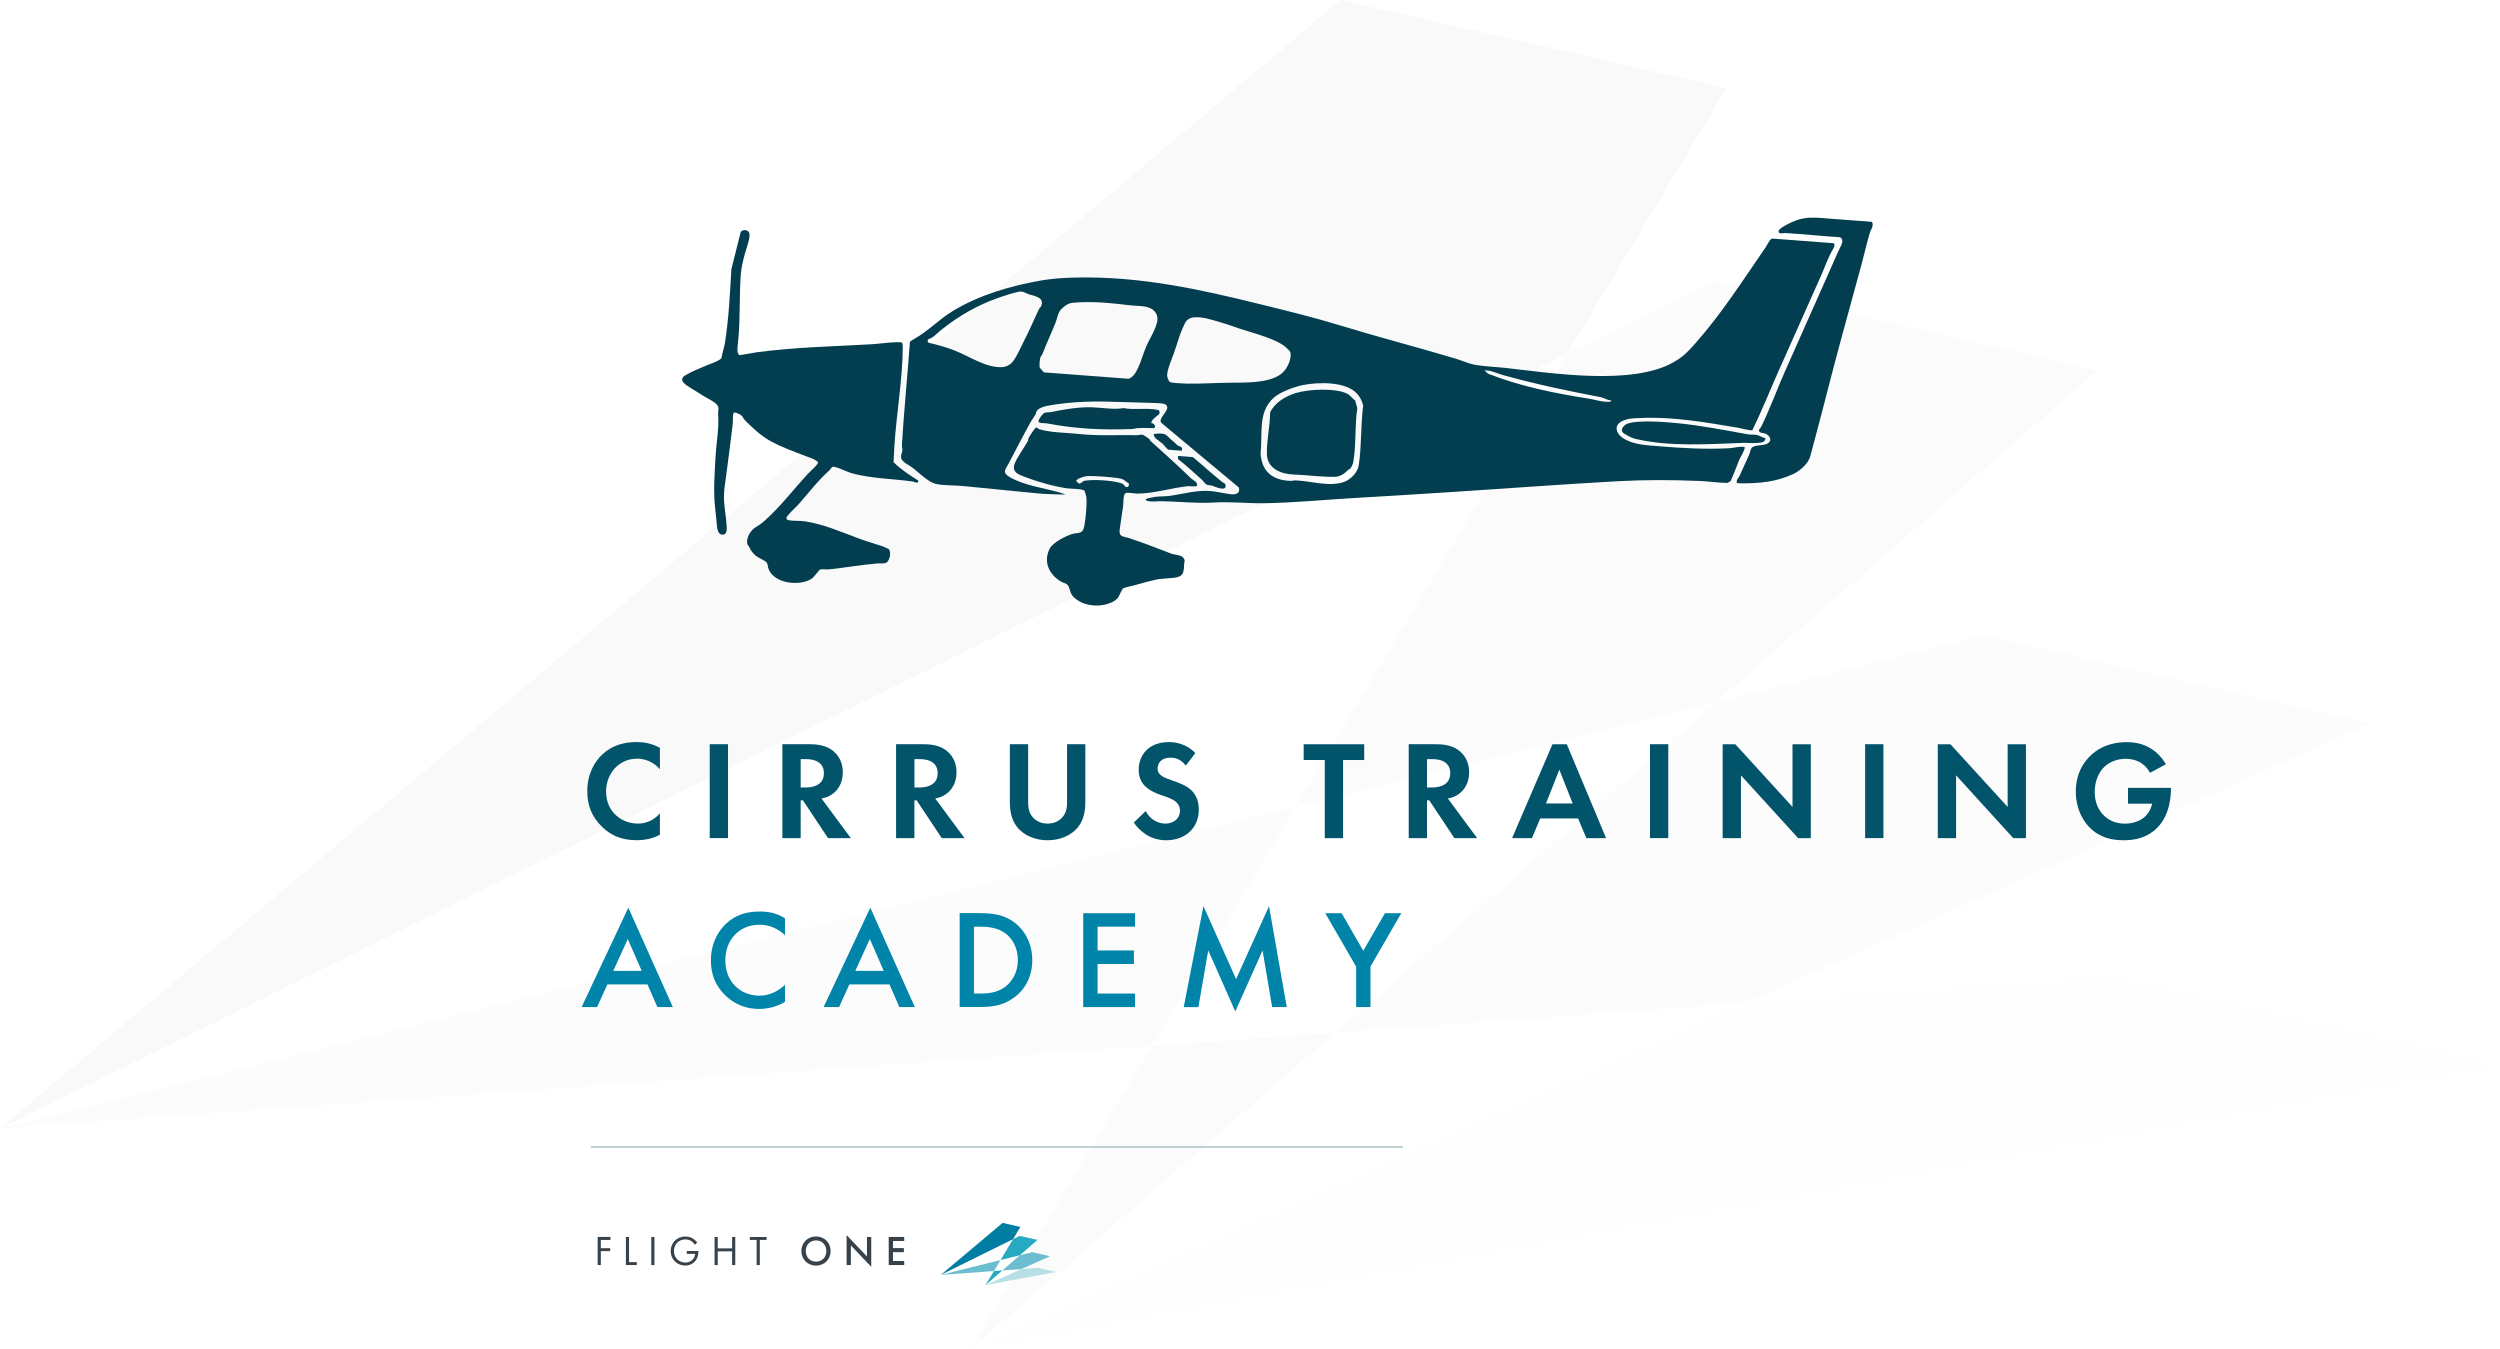 <?xml version="1.0" encoding="UTF-8"?> <svg xmlns="http://www.w3.org/2000/svg" id="Layer_2" data-name="Layer 2" viewBox="0 0 461.7 249.21"><defs><style> .cls-1 { fill: #02546b; } .cls-2 { fill: #727272; } .cls-3 { fill: #007ea2; } .cls-4 { fill: #26aac2; } .cls-5 { fill: none; stroke: #a0b9bf; stroke-miterlimit: 10; stroke-width: .25px; } .cls-6 { fill: #0184a9; } .cls-7 { fill: #a3a3a3; } .cls-8 { fill: #023e4f; } .cls-9 { opacity: .04; } .cls-10 { fill: #6bbdcf; } .cls-11 { fill: #b8dee6; } .cls-12 { fill: #b9b9b9; } .cls-13 { fill: #dcdcdc; } .cls-14 { fill: #37424a; } </style></defs><g id="Layer_2-2" data-name="Layer 2"><g><g class="cls-9"><g><polygon class="cls-12" points="322.29 185.28 437.72 133.64 366.48 117.36 316.84 129.68 246.59 190.71 322.29 185.28"></polygon><polygon class="cls-7" points="316.84 129.68 387.39 68.4 316.13 52.12 289.46 65.31 239.32 148.94 316.84 129.68"></polygon><polygon class="cls-2" points="318.84 16.28 247.59 0 0 208.41 289.46 65.31 318.84 16.28"></polygon><polygon class="cls-13" points="390.44 180.4 322.29 185.28 179.52 249.16 461.7 196.68 390.44 180.4"></polygon><polygon class="cls-7" points="212.84 193.15 179.24 249.21 179.25 249.21 246.59 190.71 212.84 193.15"></polygon><polygon class="cls-12" points="0 208.41 212.84 193.15 239.32 148.94 0 208.41"></polygon></g></g><g><path class="cls-1" d="M121.87,154.16c-1.04.55-2.42,1.01-4.29,1.01-3.04,0-4.89-1.04-6.34-2.42-2-1.92-2.78-4.08-2.78-6.63,0-3.15,1.3-5.41,2.78-6.79,1.74-1.64,3.9-2.29,6.37-2.29,1.22,0,2.68.21,4.26,1.07v3.95c-1.59-1.82-3.56-1.95-4.19-1.95-3.48,0-5.75,2.86-5.75,6.06,0,3.85,2.96,5.93,5.88,5.93,1.61,0,3.04-.7,4.06-1.9v3.95Z"></path><path class="cls-1" d="M134.45,137.44v17.34h-3.38v-17.34h3.38Z"></path><path class="cls-1" d="M149.51,137.44c2.39,0,3.61.62,4.42,1.3,1.33,1.12,1.72,2.6,1.72,3.9,0,1.69-.68,3.17-2.03,4.08-.44.31-1.07.6-1.9.75l5.41,7.31h-4.21l-4.63-6.97h-.42v6.97h-3.38v-17.34h5.02ZM147.87,145.43h.96c.65,0,3.33-.08,3.33-2.63s-2.65-2.6-3.28-2.6h-1.01v5.23Z"></path><path class="cls-1" d="M170.51,137.44c2.39,0,3.61.62,4.42,1.3,1.33,1.12,1.72,2.6,1.72,3.9,0,1.69-.68,3.17-2.03,4.08-.44.31-1.07.6-1.9.75l5.41,7.31h-4.21l-4.63-6.97h-.42v6.97h-3.38v-17.34h5.02ZM168.88,145.43h.96c.65,0,3.33-.08,3.33-2.63s-2.65-2.6-3.28-2.6h-1.01v5.23Z"></path><path class="cls-1" d="M189.88,137.44v10.89c0,1.33.44,2.13.83,2.57.49.6,1.4,1.2,2.76,1.2s2.26-.6,2.76-1.2c.39-.44.83-1.25.83-2.57v-10.89h3.38v10.61c0,1.64-.26,3.3-1.3,4.63-1.25,1.64-3.43,2.5-5.67,2.5s-4.42-.86-5.67-2.5c-1.04-1.33-1.3-2.99-1.3-4.63v-10.61h3.38Z"></path><path class="cls-1" d="M219,141.4c-1.01-1.35-2.21-1.48-2.83-1.48-1.82,0-2.39,1.14-2.39,2.03,0,.42.13.81.55,1.17.42.39.99.6,2.08.99,1.35.47,2.63.94,3.51,1.74.78.7,1.48,1.87,1.48,3.64,0,3.38-2.44,5.69-6.03,5.69-3.2,0-5.07-1.95-5.98-3.28l2.21-2.11c.83,1.69,2.42,2.31,3.64,2.31,1.53,0,2.68-.94,2.68-2.39,0-.62-.21-1.12-.68-1.56-.65-.6-1.69-.94-2.68-1.27-.91-.31-2-.73-2.89-1.51-.57-.49-1.38-1.46-1.38-3.22,0-2.55,1.72-5.1,5.56-5.1,1.09,0,3.15.21,4.91,2.03l-1.77,2.31Z"></path><path class="cls-1" d="M248.04,140.36v14.43h-3.38v-14.43h-3.9v-2.91h11.18v2.91h-3.9Z"></path><path class="cls-1" d="M265.18,137.44c2.39,0,3.61.62,4.42,1.3,1.33,1.12,1.72,2.6,1.72,3.9,0,1.69-.68,3.17-2.03,4.08-.44.31-1.07.6-1.9.75l5.41,7.31h-4.21l-4.63-6.97h-.42v6.97h-3.38v-17.34h5.02ZM263.54,145.43h.96c.65,0,3.33-.08,3.33-2.63s-2.65-2.6-3.28-2.6h-1.01v5.23Z"></path><path class="cls-1" d="M291.44,151.15h-6.99l-1.53,3.64h-3.67l7.46-17.34h2.65l7.25,17.34h-3.64l-1.53-3.64ZM290.45,148.39l-2.47-6.24-2.47,6.24h4.94Z"></path><path class="cls-1" d="M308.1,137.44v17.34h-3.38v-17.34h3.38Z"></path><path class="cls-1" d="M318.14,154.79v-17.34h2.34l10.56,11.57v-11.57h3.38v17.34h-2.34l-10.56-11.6v11.6h-3.38Z"></path><path class="cls-1" d="M347.83,137.44v17.34h-3.38v-17.34h3.38Z"></path><path class="cls-1" d="M357.87,154.79v-17.34h2.34l10.56,11.57v-11.57h3.38v17.34h-2.34l-10.56-11.6v11.6h-3.38Z"></path><path class="cls-1" d="M392.97,145.5h7.96v.21c0,1.17-.16,4.81-2.55,7.18-1.79,1.79-4,2.29-6.16,2.29s-4.39-.44-6.29-2.34c-.6-.6-2.57-2.78-2.57-6.68,0-3.35,1.51-5.41,2.55-6.45,1.3-1.33,3.48-2.65,6.84-2.65,1.3,0,2.68.21,4,.91,1.12.57,2.34,1.61,3.25,3.17l-2.94,1.59c-.6-1.17-1.48-1.77-2.03-2.05-.73-.36-1.64-.55-2.44-.55-1.38,0-2.94.49-4,1.53-.99.96-1.74,2.63-1.74,4.58,0,2.31.99,3.69,1.72,4.39.78.75,2,1.48,3.85,1.48,1.14,0,2.44-.31,3.41-1.04.68-.52,1.35-1.4,1.64-2.65h-4.47v-2.91Z"></path><path class="cls-6" d="M119.58,181.8h-7.41l-1.9,4.19h-2.86l8.63-18.36,8.22,18.36h-2.86l-1.82-4.19ZM118.51,179.3l-2.57-5.88-2.68,5.88h5.25Z"></path><path class="cls-6" d="M144.98,172.7c-1.92-1.74-3.72-1.92-4.71-1.92-3.77,0-6.32,2.78-6.32,6.6s2.65,6.5,6.34,6.5c2.08,0,3.69-1.07,4.68-2v3.15c-1.74,1.04-3.56,1.3-4.76,1.3-3.15,0-5.12-1.43-6.14-2.39-2.03-1.9-2.78-4.11-2.78-6.55,0-3.2,1.33-5.41,2.78-6.79,1.79-1.69,3.87-2.26,6.27-2.26,1.59,0,3.12.29,4.63,1.25v3.12Z"></path><path class="cls-6" d="M164.27,181.8h-7.41l-1.9,4.19h-2.86l8.63-18.36,8.22,18.36h-2.86l-1.82-4.19ZM163.21,179.3l-2.57-5.88-2.68,5.88h5.25Z"></path><path class="cls-6" d="M180.86,168.64c2.42,0,4.52.26,6.45,1.69,2.11,1.59,3.33,4.11,3.33,6.99s-1.2,5.38-3.48,6.99c-2.03,1.43-3.93,1.66-6.34,1.66h-3.59v-17.34h3.64ZM179.87,183.49h1.14c1.3,0,3.09-.1,4.6-1.22,1.2-.91,2.37-2.57,2.37-4.94s-1.09-4.08-2.34-4.99c-1.51-1.09-3.35-1.2-4.63-1.2h-1.14v12.35Z"></path><path class="cls-6" d="M209.62,171.14h-6.92v4.39h6.71v2.5h-6.71v5.46h6.92v2.5h-9.57v-17.34h9.57v2.5Z"></path><path class="cls-6" d="M218.61,185.99l3.64-18.64,6.03,13.47,6.08-13.47,3.28,18.64h-2.7l-1.77-10.45-5.04,11.26-4.99-11.28-1.82,10.48h-2.7Z"></path><path class="cls-6" d="M250.44,178.5l-5.69-9.85h3.02l4,6.94,4-6.94h3.02l-5.69,9.85v7.49h-2.65v-7.49Z"></path></g><g><g><path class="cls-14" d="M112.75,228.99h-1.79v1.53h1.73v.54h-1.73v2.57h-.58v-5.19h2.36v.54Z"></path><path class="cls-14" d="M116.17,228.45v4.64h1.43v.54h-2.01v-5.19h.58Z"></path><path class="cls-14" d="M120.86,228.45v5.19h-.58v-5.19h.58Z"></path><path class="cls-14" d="M126.82,231.03h2.16v.12c0,.58-.17,1.2-.5,1.64-.16.21-.74.93-1.93.93-1.54,0-2.69-1.17-2.69-2.68s1.16-2.68,2.71-2.68c.5,0,1.08.12,1.59.51.23.18.45.41.6.61l-.43.39c-.15-.21-.32-.4-.49-.54-.25-.2-.64-.44-1.26-.44-1.25,0-2.12.94-2.12,2.15,0,1.41,1.13,2.13,2.11,2.13.69,0,1.29-.35,1.59-.87.09-.16.19-.41.21-.74h-1.54v-.54Z"></path><path class="cls-14" d="M132.55,230.55h2.66v-2.11h.58v5.19h-.58v-2.53h-2.66v2.53h-.58v-5.19h.58v2.11Z"></path><path class="cls-14" d="M140.32,228.99v4.64h-.58v-4.64h-1.26v-.54h3.09v.54h-1.26Z"></path><path class="cls-14" d="M153.4,231.04c0,1.52-1.14,2.69-2.7,2.69s-2.7-1.17-2.7-2.69,1.14-2.69,2.7-2.69,2.7,1.17,2.7,2.69ZM152.61,231.04c0-1.15-.79-1.96-1.9-1.96s-1.9.81-1.9,1.96.79,1.96,1.9,1.96,1.9-.81,1.9-1.96Z"></path><path class="cls-14" d="M156.35,233.63v-5.53l3.76,3.94v-3.59h.79v5.5l-3.76-3.94v3.62h-.79Z"></path><path class="cls-14" d="M166.99,229.19h-2.07v1.31h2.01v.75h-2.01v1.63h2.07v.75h-2.86v-5.19h2.86v.75Z"></path></g><g><polygon class="cls-10" points="188.6 234.38 193.93 232 190.64 231.25 188.35 231.82 185.11 234.63 188.6 234.38"></polygon><polygon class="cls-4" points="188.35 231.82 191.61 228.99 188.32 228.24 187.09 228.85 184.78 232.7 188.35 231.82"></polygon><polygon class="cls-3" points="188.44 226.59 185.16 225.84 173.74 235.45 187.09 228.85 188.44 226.59"></polygon><polygon class="cls-11" points="191.75 234.15 188.6 234.38 182.02 237.33 195.03 234.91 191.75 234.15"></polygon><polygon class="cls-4" points="183.56 234.74 182.01 237.33 182.01 237.33 185.11 234.63 183.56 234.74"></polygon><polygon class="cls-10" points="173.74 235.45 183.56 234.74 184.78 232.7 173.74 235.45"></polygon></g></g><line class="cls-5" x1="109.12" y1="211.83" x2="259.12" y2="211.83"></line><g id="UNu5FO.tif"><g><path class="cls-8" d="M338.61,44.92c.32.11.13.71,0,.94-.91,1.47-1.51,3.26-2.23,4.9-2.61,5.92-5.31,11.86-7.96,17.86-1.6,3.61-3.07,7.3-4.79,10.82-.28.15-2.12-.35-2.6-.43-5.78-.98-12.16-2.1-18.02-1.81-1.27.06-2.06-.01-3.32.52-1.62.69-1.35,2.2-.09,3.1,1.89,1.34,4.53,1.4,6.76,1.59,4.24.36,8.61.59,12.88.38.95-.05,1.97-.4,2.94-.23.24.26-.78,1.9-.93,2.25-.56,1.35-1.03,2.72-1.65,4.05l-.58.33c-1.69-.01-3.37-.29-5.05-.36-5.14-.21-10.04-.24-15.17.04-10.67.59-21.29,1.4-31.98,2.08-5.45.34-10.97.71-16.44,1.01s-11.34.9-17.02.98c-3.07.04-6.15-.32-9.18-.13s-6.44-.18-9.56-.24c-.84-.02-1.82.15-2.7-.05-.21-.05-.49-.23-.19-.4.15-.08,1.38-.33,1.64-.37.81-.1,1.78-.05,2.65-.17,2.57-.36,5.19-1.16,7.76-.87,1.21.14,2.38.42,3.56.57.9.12,1.75-.21,1.45-1.25l-14.34-11.96c-.68-.96,2.13-2.58.72-3.41-.3-.18-1.58-.22-2.01-.24-2.09-.07-4.19-.1-6.29-.18-4.67-.17-8.75-.14-13.36.69-.65.12-1.7.42-2.06,1.01-.13.21-.12.48-.25.68-.29.46-.63.91-.9,1.39-1.37,2.47-2.74,5.19-4.1,7.73-.58,1.07-1.14,1.54.3,2.39,2.69,1.57,6.48,2.02,9.45,2.9l.85.32c-1.73-.06-3.43-.07-5.17-.23-4.55-.44-9.1-.89-13.69-1.35-1.55-.16-3.77-.07-5.19-.42-1.3-.32-3.06-2.06-4.11-2.89-.65-.51-2.17-1.15-2.23-1.99-.04-.57.22-.9.25-1.33.02-.28-.12-.57-.1-.9.38-6.37,1.04-12.72,1.48-19.09.05-.12.62-.45.79-.55,2.54-1.41,4.55-3.58,7.05-5.11,4.93-3.02,10.82-4.71,16.45-5.7,1.93-.34,4.29-.49,6.24-.53,12-.27,22.95,2.15,34.46,5,4.72,1.17,9.51,2.33,14.15,3.75,7.18,2.2,14.5,4.09,21.66,6.23,1.08.32,2.34.9,3.42,1.11,1.74.33,3.86.39,5.65.59,8.59.95,23.61,3.37,31.28-1.11,1.81-1.06,2.55-1.9,3.9-3.42,4.79-5.38,8.84-11.72,13.03-17.8.19-.27.8-1.58,1.18-1.55l11.34.86ZM171.33,62.73l.02.44.17.13c1.67.39,3.34.85,4.93,1.49,2.74,1.1,5.7,3.18,8.66,3.01.6-.04,1.29-.34,1.71-.77.84-.86,1.7-2.9,2.27-4.02,1-1.95,1.87-3.94,2.76-5.88.11-.24.36-.42.44-.62.65-1.61-1.25-1.82-2.35-2.18-.39-.13-.83-.45-1.36-.49-.7-.05-3.54.93-4.37,1.22-3.88,1.37-7.22,3.36-10.42,5.89-.52.41-1.01.93-1.53,1.31-.23.17-.89.43-.93.47ZM213.25,57.53c-1.04-1.2-2.88-.95-4.3-1.12-3.6-.42-7.1-.83-10.75-.5-.88.08-1.41.46-2.05,1.03-.83.73-.87,1.86-1.25,2.77-.78,1.9-1.64,3.76-2.38,5.67-.09.23-.33.43-.4.67-.1.34-.21,1.55-.09,1.84.03.08.69.84.76.88l15.67,1.18c.93-.4,1.32-1.17,1.73-2.04.6-1.25.96-2.7,1.5-3.94s1.29-2.37,1.75-3.65c.35-.95.56-1.93-.18-2.79ZM237.88,64.55c-1.49-1.85-6.42-3.01-8.81-3.81-1.13-.38-2.23-.8-3.39-1.13-1.71-.49-3.69-1.23-5.47-.97-.34.05-.91.36-1.13.64-.19.24-.56,1.09-.72,1.44-.64,1.42-.99,2.93-1.53,4.39-.35,1.02-1.35,3.28-1.28,4.29.02.31.27,1.06.59,1.18.43.16,2.52.26,3.11.27,2.58.04,5.23-.14,7.81-.17,2.81-.03,7.19.14,9.51-1.6.7-.53,1.13-1.22,1.47-2.03.26-.61.5-1.7.12-2.28-.06-.09-.22-.14-.29-.23ZM297.61,73.94c-.71.03-1.32-.46-1.99-.59-6.17-1.18-12.19-2.43-18.25-4.14-1.06-.3-2.07-.86-3.21-.8l.66.61c5.93,2.32,12.25,3.61,18.53,4.59,1.24.19,2.39.63,3.71.59.23,0,.46,0,.54-.27ZM250.63,72.72c-2.07-2.32-7.3-2.19-10.18-1.57-1.53.33-4.04,1.26-5.17,2.26-3.05,2.71-2.05,6.58-2.48,10.24.19,3.42,2.17,5.04,5.53,5.16.28.01.57-.1.9-.09,2.84.09,6.26,1.26,9.02.27,1.2-.43,2.49-1.78,2.68-3.05.55-3.52.35-7.48.82-11.05-.21-.83-.55-1.54-1.12-2.17Z"></path><path class="cls-8" d="M166.61,63.27c.1.27.11.53.11.81-.02,5.93-1.18,12.42-1.55,18.36l-.15,2.91c1.34,1.35,3.02,2.42,4.62,3.43l-.18.36c-.34.03-.63-.18-.96-.22-3.62-.51-7.42-.53-10.97-1.46-1.23-.32-2.41-1.07-3.66-1.28-.34.08-.45.46-.65.64-2.13,1.89-3.89,4.21-5.77,6.35-.43.49-2.16,2.01-2.21,2.48-.02.25.14.35.35.4.92.21,2.16.08,3.14.24,3.46.56,6.48,1.89,9.71,3.1,1.5.57,3.05.99,4.58,1.51.15.05,1.14.5,1.17.56.36.64.17,1.59-.21,2.18s-1.39.36-2.01.42c-2.95.26-5.89.77-8.83,1.09-.54.06-1.19-.1-1.74.05-.11.03-1,1.34-1.52,1.68-2.18,1.43-6.84.91-7.91-1.72-.33-.82.03-1.17-.96-1.69-1.38-.71-2.02-1.09-2.7-2.56-.08-.16-.27-.28-.3-.44-.25-1.06.54-2.43,1.41-3.01.79-.53.98-.58,1.73-1.24,2.84-2.49,5.43-5.87,8.02-8.69.31-.34,2.07-1.84,1.9-2.19-.57-.55-1.53-.83-2.28-1.11-2.18-.84-4.53-1.67-6.61-2.83-1.63-.91-3.27-2.43-4.57-3.75-.27-.27-.45-.7-.64-.88-.25-.23-1.19-.73-1.49-.54-.22.65-.08,1.42-.17,2.16-.36,3.02-.76,6.06-1.15,9.06-.16,1.26-.43,2.79-.46,4.03-.04,1.83.37,3.66.48,5.45.05.77.18,1.97-.93,1.79-.62-.1-.78-.96-.84-1.52-.11-1.09-.19-2.13-.32-3.21-.38-3.21-.12-6.46.06-9.68.16-2.81.68-5.12.47-7.93-.03-.38.13-.82.05-1.16-.2-.86-1.94-1.58-2.66-2.04-.84-.53-1.71-1.04-2.55-1.58s-2.29-1.41-.92-2.27c1.05-.66,2.63-1.27,3.77-1.78.98-.43,2.05-.65,2.91-1.36.15-.95.53-2,.67-2.91.7-4.49.92-9.03,1.18-13.57l1.73-6.89c.47-.57,1.55-.36,1.62.39.09.97-.61,2.7-.87,3.7-.38,1.47-.66,2.48-.76,3.98-.24,3.62-.11,7.18-.36,10.79-.03.46-.08.87-.11,1.33-.04.72-.41,2.19.26,2.58l3.3-.55c7-.92,14.06-1.07,21.07-1.46.84-.05,5.27-.6,5.65-.29Z"></path><path class="cls-8" d="M212.35,81.18s.03.18.13.26c2.35,2.13,4.92,4.4,7.27,6.7.4.52,1.48.77,1.32,1.52-.07.31-1.31.1-1.58.12-3.08.29-6.3,1.37-9.42,1.38-.56,0-1.74-.27-2.17-.09-.52.21-.4,1.8-.48,2.37-.2,1.46-.47,2.99-.65,4.46-.15,1.3.81,1.17,1.59,1.43,2.53.83,5.4,1.92,7.85,2.88.98.38,2.22.15,2.58,1.28-.29,1.15.2,2.63-1.22,3.06-1.04.31-2.82.23-4.04.49-1.35.29-2.77.72-4.1,1.07-.45.12-1.73.38-2,.55-.3.19-.69,1.43-1.04,1.84-.02.03-.52.44-.55.46-2.17,1.33-5.64,1.16-7.5-.64-.66-.64-.62-.99-.88-1.75-.33-.94-.87-.77-1.55-1.18-2.18-1.31-3.27-3.64-2.06-6.05.59-1.16,2.98-2.37,4.21-2.73,1.04-.3,1.87.09,2.17-1.37.28-1.36.51-3.99.41-5.36,0-.13-.29-1.12-.34-1.21-.23-.41-2.62-.4-3.21-.48-2.47-.35-5.68-1.27-8.01-2.18-1.05-.41-2.16-.83-1.75-2.2.33-1.12,1.83-3.14,2.46-4.28.12-.21.08-.46.17-.62.18-.34,1.14-1.91,1.4-1.95.17-.03.39.25.59.31,2.27.68,4.95.61,7.26.87,3.62.4,7.15.16,10.8.23.3,0,.58-.13.9-.1.36.04,1.15.66,1.46.92ZM208.46,89.27c-.53-.28-.87-.75-1.49-.88-1.28-.27-4.78-.52-6.11-.48-.39.01-2.16.47-2.09.96l.48.43c.41.04.7-.44.97-.5,1.54-.32,5.67-.09,7.1.55.3.13.4.59.71.6.42,0,.52-.28.43-.67Z"></path><path class="cls-8" d="M345.72,40.98c.39.78-.22,1.37-.4,2.01-.54,1.85-.98,3.74-1.47,5.6-1.83,6.82-3.75,13.55-5.52,20.38-1.32,5.11-2.63,10.23-4.01,15.31-.36,1.34-1.95,2.73-3.18,3.28-3.24,1.47-6.02,1.68-9.55,1.71-.27,0-.55-.05-.82-.06-.15-.67.29-.89.48-1.31.58-1.29,1.18-2.61,1.79-3.93.16-.36.2-.86.4-1.16.45-.72,1.93-.44,2.79-.81,1.2-.52.72-1.55-.25-1.94-.3-.12-.64-.06-.89-.21-.6-.34.03-.74.19-1.07,1.58-3.26,2.9-6.86,4.37-10.19,2.77-6.31,5.6-12.52,8.37-18.84.67-1.53,1.34-3.1,2.07-4.57.23-.47.26-1.22-.34-1.37-3.34-.2-6.67-.58-10-.77-.45-.03-.82.21-1.25-.1-.27-.46.74-1.04,1.08-1.23,3.77-2.15,5.58-1.47,9.68-1.23.88.05,1.5.1,2.37.18,1.36.13,2.74.16,4.09.32Z"></path><path class="cls-8" d="M326.05,80.9c-.04.91-.95.85-1.66.91-.79.07-1.63-.04-2.39-.02-6.68.22-13.63.79-20.19-.79-.41-.1-1.85-.84-2.1-1.12-.54-.61.23-1.39.84-1.63,1.92-.74,7.24-.31,9.43-.08,4.29.44,8.5,1.26,12.75,2.03.57.1,1.22.02,1.78.14.51.11.99.52,1.54.56Z"></path><path class="cls-8" d="M213.53,76.92c-.37.35-.89.67-.9,1.23.51-.06,1,.79.44.92-1.3,0-2.65-.16-3.91.16-5.52.21-10.4-.01-15.82-1.04-.37-.07-1.47.05-1.55-.35-.07-.35.78-1.47,1.12-1.6.3-.11.81-.06,1.15-.13,2.49-.5,5.04-.97,7.6-.89,1.95.06,3.9.47,5.85.15,1.98.39,4.36-.1,6.28.33.12.03.23.05.3.16.23.66-.25.77-.56,1.07Z"></path><path class="cls-8" d="M220.33,84.44l1.94,1.65c1.08.99,2.29,1.97,3.44,2.93.18.15.53.2.6.46.36,1.47-1.88.4-2.51.2-.27-.08-.56-.05-.82-.13-.47-.15-.68-.65-1.01-.95-1.45-1.29-2.88-2.62-4.41-3.82v-.57s2.78.21,2.78.21Z"></path><path class="cls-8" d="M215.79,83.04c-.27-.09-.86-.91-1.12-1.13-.6-.52-1.64-.95-1.59-1.77.61-.06,1.25-.14,1.87,0,.5.11.96.74,1.36,1.07.47.38.74.64,1.16,1.03.3.28,1.05.11.78,1l-2.46-.19Z"></path><path class="cls-8" d="M250.28,73.99l.39,1.41c-.5,3.17-.19,6.91-.76,10.01-.05.28-.36.92-.53,1.12-.1.12-.28.13-.38.23-.71.7-1.44,1.28-2.51,1.3-2.47.05-5.13-.35-7.62-.43-2.29-.07-4.83-1.1-4.9-3.75-.07-2.4.57-5.16.59-7.6.09-.42.3-.67.54-.99.98-1.33,2.68-2.24,4.23-2.71,2.33-.71,7.39-.99,9.55.17.55.3.89.9,1.41,1.23Z"></path></g></g></g></g></svg> 